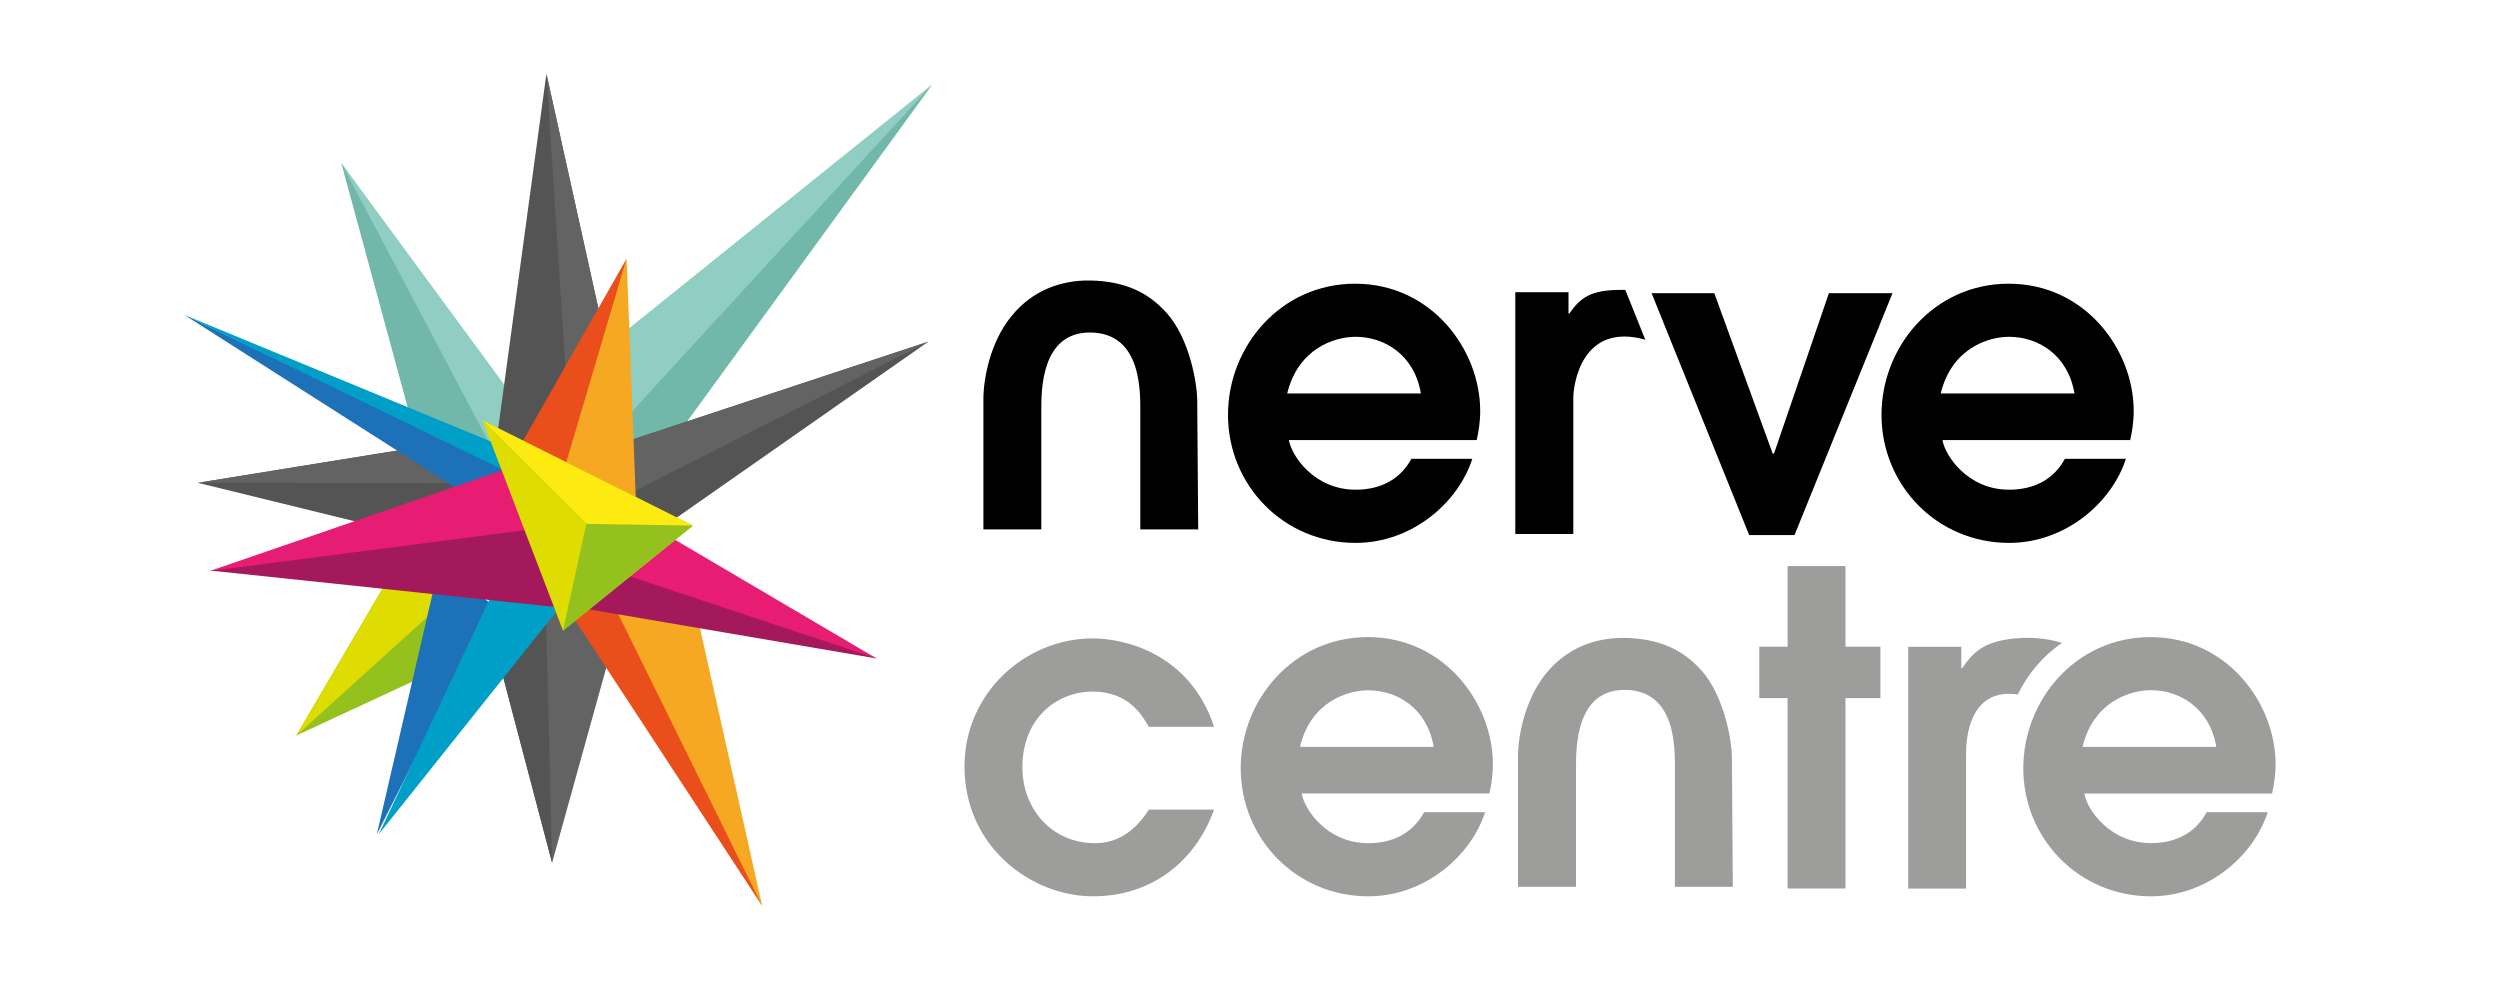 <svg xmlns="http://www.w3.org/2000/svg" xmlns:svg="http://www.w3.org/2000/svg" width="250" height="100" version="1.1" xml:space="preserve"> <desc>Created with Fabric.js 5.2.4</desc> <g class="layer"> <title>Layer 1</title> <g id="svg_80"> <g id="c60ec832-4647-4c48-9328-79f4a5f486c7" transform="matrix(1 0 0 1 540 540)"></g> <g id="svg_2" transform="matrix(1 0 0 1 525.93 567.74)"> <path d="m-314.04,-417.43c-1.96,5.4 -6.44,8.67 -12.11,8.67c-6.19,0 -12.85,-4.96 -12.85,-12.98c0,-7.41 6.14,-12.81 12.81,-12.81c3.05,0 9.67,1.39 12.15,8.84l-6.53,0c-0.7,-1.21 -2.05,-3.52 -5.62,-3.52c-3.53,0 -7.02,2.61 -7.02,7.58c0,4.14 2.92,7.58 7.28,7.58c1.92,0 3.83,-0.92 5.36,-3.36l6.53,0z" fill="rgb(157,157,156)" fill-rule="evenodd" id="svg_3" stroke-dashoffset="0" stroke-miterlimit="4" transform="translate(-90.48 -69.35)"></path> </g> <g id="svg_4" transform="matrix(1 0 0 1 553.68 567.67)"> <path d="m-305.27,-419.04c0.25,1.57 2.52,4.97 6.66,4.97c2.57,0 4.49,-1.09 5.58,-3.1l6.1,0c-1.4,4.36 -6.02,8.41 -11.68,8.41c-7.19,0 -12.76,-5.75 -12.76,-12.81c0,-6.84 5.27,-13.11 12.72,-13.11c7.67,0 12.5,6.62 12.5,12.72c0,1.13 -0.17,2.14 -0.35,2.92l-18.77,0zm13.2,-4.66c-0.66,-3.88 -3.66,-5.66 -6.54,-5.66c-2.13,0 -5.75,1.17 -6.84,5.66l13.38,0z" fill="rgb(157,157,156)" fill-rule="evenodd" id="svg_5" stroke-dashoffset="0" stroke-miterlimit="4" transform="translate(-118.24 -69.28)"></path> </g> <g id="svg_6" transform="matrix(1 0 0 1 598.98 563.73)"> <path d="m-256.69,-428.58l-2.83,0l0,-5.14l2.83,0l0,-8.06l5.79,0l0,8.06l3.49,0l0,5.14l-3.49,0l0,19.04l-5.79,0l0,-19.04z" fill="rgb(157,157,156)" fill-rule="evenodd" id="svg_7" stroke-dashoffset="0" stroke-miterlimit="4" transform="translate(-163.53 -65.34)"></path> </g> <g id="svg_8" transform="matrix(1 0 0 1 631.94 567.67)"> <path d="m-410.4,-474.15c0.26,1.57 2.53,4.96 6.67,4.96c2.56,0 4.48,-1.08 5.57,-3.09l6.1,0c-1.39,4.36 -6.01,8.41 -11.67,8.41c-7.19,0 -12.77,-5.75 -12.77,-12.81c0,-6.84 5.27,-13.11 12.72,-13.11c7.67,0 12.51,6.62 12.51,12.72c0,1.13 -0.18,2.13 -0.35,2.92l-18.78,0zm13.2,-4.66c-0.65,-3.88 -3.66,-5.67 -6.53,-5.67c-2.14,0 -5.76,1.18 -6.85,5.67l13.38,0z" fill="rgb(157,157,156)" fill-rule="evenodd" id="svg_9" stroke-dashoffset="0" stroke-miterlimit="4" transform="translate(-13.11 -14.17)"></path> </g> <g id="svg_10" transform="matrix(1 0 0 1 615.52 567.32)"> <path d="m-229.23,-434.11c-0.72,-0.23 -2.49,-0.68 -4.81,-0.44c-3.07,0.32 -4.09,1.39 -5.18,2.96l-0.09,0l0,-2.13l-5.31,0l0,24.18l5.79,0l0,-13.59c0,-1.43 0.34,-6.54 5.17,-5.82c1,-2.07 2.52,-3.87 4.43,-5.16" fill="rgb(157,157,156)" fill-rule="evenodd" id="svg_11" stroke-dashoffset="0" stroke-miterlimit="4" transform="translate(-180.08 -68.92)"></path> </g> <g id="svg_12" transform="matrix(1 0 0 1 579.54 567.23)"> <path d="m-262.17,-409.72l-5.79,0l0,-11.5c0,-2.05 0.26,-8.17 -5.01,-8.19c-4.88,-0.03 -4.88,5.75 -4.88,7.75l0,11.94l-5.8,0l0,-13.07c0,-1.88 0.64,-5.67 2.86,-8.33c2,-2.44 4.83,-3.55 7.86,-3.49c3.36,0.07 5.71,1.14 7.59,3.21c2.36,2.61 3.07,7.21 3.08,8.66c0.01,1.45 0.09,13.02 0.09,13.02" fill="rgb(157,157,156)" fill-rule="evenodd" id="svg_13" stroke-dashoffset="0" stroke-miterlimit="4" transform="translate(-144.09 -68.83)"></path> </g> <g id="svg_14" transform="matrix(1 0 0 1 552.41 532.33)"> <path d="m-306.55,-454.38c0.26,1.57 2.53,4.96 6.67,4.96c2.57,0 4.49,-1.08 5.58,-3.09l6.09,0c-1.39,4.36 -6.01,8.41 -11.67,8.41c-7.19,0 -12.76,-5.75 -12.76,-12.81c0,-6.84 5.27,-13.11 12.71,-13.11c7.67,0 12.51,6.62 12.51,12.72c0,1.13 -0.17,2.13 -0.35,2.92l-18.78,0zm13.2,-4.66c-0.65,-3.88 -3.66,-5.67 -6.53,-5.67c-2.13,0 -5.75,1.18 -6.84,5.67l13.37,0z" fill="rgb(0,0,0)" fill-rule="evenodd" id="svg_15" stroke-dashoffset="0" stroke-miterlimit="4" transform="translate(-116.97 -33.94)"></path> </g> <g id="svg_16" transform="matrix(1 0 0 1 575.03 532.2)"> <path d="m-283.92,-469.18l5.32,0l0,2.14l0.08,0c1.09,-1.57 2.12,-2.37 5.12,-2.37l0.48,0l2,4.98c-6.31,-1.77 -7.2,4.4 -7.2,5.84l0,13.59l-5.8,0l0,-24.18z" fill="rgb(0,0,0)" fill-rule="evenodd" id="svg_17" stroke-dashoffset="0" stroke-miterlimit="4" transform="translate(-139.58 -33.8)"></path> </g> <g id="svg_18" transform="matrix(1 0 0 1 594.2 532.42)"> <path d="m-270.3,-469.07l6.27,0l5.84,16.04l0.13,0l5.49,-16.04l6.36,0l-9.8,24.19l-4.53,0l-9.76,-24.19z" fill="rgb(0,0,0)" fill-rule="evenodd" id="svg_19" stroke-dashoffset="0" stroke-miterlimit="4" transform="translate(-158.74 -34.03)"></path> </g> <g id="svg_20" transform="matrix(1 0 0 1 617.76 532.33)"> <path d="m-241.19,-454.38c0.26,1.57 2.52,4.96 6.66,4.96c2.57,0 4.49,-1.08 5.58,-3.09l6.1,0c-1.4,4.36 -6.02,8.41 -11.68,8.41c-7.19,0 -12.76,-5.75 -12.76,-12.81c0,-6.84 5.27,-13.11 12.72,-13.11c7.66,0 12.5,6.62 12.5,12.72c0,1.13 -0.17,2.13 -0.35,2.92l-18.77,0zm13.2,-4.66c-0.66,-3.88 -3.66,-5.67 -6.54,-5.67c-2.13,0 -5.75,1.18 -6.84,5.67l13.38,0z" fill="rgb(0,0,0)" fill-rule="evenodd" id="svg_21" stroke-dashoffset="0" stroke-miterlimit="4" transform="translate(-182.32 -33.94)"></path> </g> <g id="svg_22" transform="matrix(1 0 0 1 526.08 531.5)"> <path d="m-315.63,-445.46l-5.79,0l0,-11.5c0,-2.05 0.25,-8.16 -5.02,-8.19c-4.88,-0.02 -4.88,5.75 -4.88,7.76l0,11.93l-5.79,0l0,-13.07c0,-1.87 0.63,-5.66 2.86,-8.32c2,-2.44 4.82,-3.56 7.86,-3.5c3.36,0.07 5.71,1.14 7.58,3.22c2.36,2.6 3.07,7.2 3.08,8.65c0.01,1.46 0.1,13.02 0.1,13.02" fill="rgb(0,0,0)" fill-rule="evenodd" id="svg_23" stroke-dashoffset="0" stroke-miterlimit="4" transform="translate(-90.63 -33.1)"></path> </g> <g id="svg_24" transform="matrix(1 0 0 1 473.24 562.37)"> <path d="m-386.45,-435.72l6.22,23.61l8.28,-29.83l-14.5,6.22z" fill="rgb(100,99,99)" fill-rule="evenodd" id="svg_25" stroke-dashoffset="0" stroke-miterlimit="4" transform="translate(-37.8 -63.98)"></path> </g> <g id="svg_26" transform="matrix(1 0 0 1 469.1 562.98)"> <path d="m-386.45,-435.72l6.22,23.61l-0.7,-28.62l-5.52,5.01z" fill="rgb(85,84,84)" fill-rule="evenodd" id="svg_27" stroke-dashoffset="0" stroke-miterlimit="4" transform="translate(-33.66 -64.58)"></path> </g> <g id="svg_28" transform="matrix(1 0 0 1 456.31 555.68)"> <path d="m-395.39,-442.6l-10.43,17.77l19.37,-9l-8.94,-8.77z" fill="rgb(149,193,31)" fill-rule="evenodd" id="svg_29" stroke-dashoffset="0" stroke-miterlimit="4" transform="translate(-20.87 -57.29)"></path> </g> <g id="svg_30" transform="matrix(1 0 0 1 455.88 555.68)"> <path d="m-395.39,-442.6l-10.43,17.77l18.51,-16.74l-8.08,-1.03z" fill="rgb(222,220,0)" fill-rule="evenodd" id="svg_31" stroke-dashoffset="0" stroke-miterlimit="4" transform="translate(-20.44 -57.29)"></path> </g> <g id="svg_32" transform="matrix(1 0 0 1 480.67 526.6)"> <path d="m-379.13,-457.09l-0.02,-0.02l-0.02,0.01l-2.04,-7.97l-3.18,7.21l-16.93,-24.24l8.34,30.71l-0.94,7.05l20.3,8.66l4.49,-7.56l-1.53,0.19l2.56,-1.92l-1.95,-6.73l27.81,-38.22l-36.89,32.83z" fill="rgb(114,184,170)" fill-rule="evenodd" id="svg_33" stroke-dashoffset="0" stroke-miterlimit="4" transform="translate(-45.22 -28.2)"></path> </g> <g id="svg_34" transform="matrix(1 0 0 1 464.98 530.51)"> <path d="m-379.13,-457.09l-0.02,-0.02l-0.02,0.01l-2.04,-7.97l-3.24,5.92l-16.87,-22.95l16.82,31.85l-9.42,5.91l9.27,0.66l3.75,0.62l7.28,7.38l-5.51,-21.41z" fill="rgb(144,206,195)" fill-rule="evenodd" id="svg_35" stroke-dashoffset="0" stroke-miterlimit="4" transform="translate(-29.53 -32.11)"></path> </g> <g id="svg_36" transform="matrix(1 0 0 1 472.77 518.32)"> <path d="m-386.22,-451.15l5.42,-39.85l7.67,34.64l-13.09,5.21z" fill="rgb(85,84,84)" fill-rule="evenodd" id="svg_37" stroke-dashoffset="0" stroke-miterlimit="4" transform="translate(-37.33 -19.93)"></path> </g> <g id="svg_38" transform="matrix(1 0 0 1 475.49 516.98)"> <path d="m-378.4,-453.85l-2.4,-37.15l7.67,34.64l-5.27,2.51z" fill="rgb(100,99,99)" fill-rule="evenodd" id="svg_39" stroke-dashoffset="0" stroke-miterlimit="4" transform="translate(-40.04 -18.58)"></path> </g> <g id="svg_40" transform="matrix(1 0 0 1 493.29 516.25)"> <path d="m-342.21,-489.97l-33.89,27.27l3,6.38l30.89,-33.65z" fill="rgb(144,206,195)" fill-rule="evenodd" id="svg_41" stroke-dashoffset="0" stroke-miterlimit="4" transform="translate(-57.85 -17.85)"></path> </g> <g id="svg_42" transform="matrix(1 0 0 1 484.02 565.15)"> <path d="m-405.05,-489.9l7.37,32.91l-18.41,-32.5l11.04,-0.41z" fill="rgb(247,168,35)" fill-rule="evenodd" id="svg_43" stroke-dashoffset="0" stroke-miterlimit="4" transform="translate(-10.12 -17.56)"></path> </g> <g id="svg_44" transform="matrix(1 0 0 1 483.11 564.77)"> <path d="m-379.44,-438.66l3.6,-2.8l16.61,33.67l-20.21,-30.87z" fill="rgb(233,78,27)" fill-rule="evenodd" id="svg_45" stroke-dashoffset="0" stroke-miterlimit="4" transform="translate(-47.66 -66.38)"></path> </g> <g id="svg_46" transform="matrix(1 0 0 1 451.36 540.71)"> <path d="m-386.51,-442.97l-29.16,-7.15l26.51,-4.29l2.65,11.44z" fill="rgb(85,84,84)" fill-rule="evenodd" id="svg_47" stroke-dashoffset="0" stroke-miterlimit="4" transform="translate(-15.91 -42.31)"></path> </g> <g id="svg_48" transform="matrix(1 0 0 1 451.19 537.15)"> <path d="m-386.84,-450.09l-28.83,-0.03l26.51,-4.29l2.32,4.32z" fill="rgb(100,99,99)" fill-rule="evenodd" id="svg_49" stroke-dashoffset="0" stroke-miterlimit="4" transform="translate(-15.74 -38.75)"></path> </g> <g id="svg_50" transform="matrix(1 0 0 1 492.69 537.15)"> <path d="m-376.27,-453.1l33.66,-11.13l-34.29,23.98l0.63,-12.85z" fill="rgb(85,84,84)" fill-rule="evenodd" id="svg_51" stroke-dashoffset="0" stroke-miterlimit="4" transform="translate(-57.24 -38.76)"></path> </g> <g id="svg_52" transform="matrix(1 0 0 1 493 533.65)"> <path d="m-376.27,-453.1l33.66,-11.13l-33.36,16.97l-0.3,-5.84z" fill="rgb(100,99,99)" fill-rule="evenodd" id="svg_53" stroke-dashoffset="0" stroke-miterlimit="4" transform="translate(-57.56 -35.25)"></path> </g> <g id="svg_54" transform="matrix(1 0 0 1 488.51 550.1)"> <path d="m-380.09,-438.07l32.31,5.52l-27.54,-13.49l-4.77,7.97z" fill="rgb(163,25,91)" fill-rule="evenodd" id="svg_55" stroke-dashoffset="0" stroke-miterlimit="4" transform="translate(-53.06 -51.7)"></path> </g> <g id="svg_56" transform="matrix(1 0 0 1 488.65 548.66)"> <path d="m-379.81,-443.21l32.03,10.66l-27.81,-16.38l-4.22,5.72z" fill="rgb(231,29,115)" fill-rule="evenodd" id="svg_57" stroke-dashoffset="0" stroke-miterlimit="4" transform="translate(-53.21 -50.26)"></path> </g> <g id="svg_58" transform="matrix(1 0 0 1 460.47 560.96)"> <path d="m-391.52,-441.91l-6.24,26.96l11.58,-22.95l-5.34,-4.01z" fill="rgb(29,113,184)" fill-rule="evenodd" id="svg_59" stroke-dashoffset="0" stroke-miterlimit="4" transform="translate(-25.03 -62.57)"></path> </g> <g id="svg_60" transform="matrix(1 0 0 1 464.73 562.07)"> <path d="m-377.87,-439.67l-19.69,24.69l11.5,-24.41l8.19,-0.28z" fill="rgb(0,159,200)" fill-rule="evenodd" id="svg_61" stroke-dashoffset="0" stroke-miterlimit="4" transform="translate(-29.28 -63.68)"></path> </g> <g id="svg_62" transform="matrix(1 0 0 1 475.48 529.78)"> <path d="m-382.14,-451.68l9.35,-20.83l0.99,25.8l-10.34,-4.97z" fill="rgb(247,168,35)" fill-rule="evenodd" id="svg_63" stroke-dashoffset="0" stroke-miterlimit="4" transform="translate(-40.03 -31.39)"></path> </g> <g id="svg_64" transform="matrix(1 0 0 1 474.12 528.28)"> <path d="m-383.85,-453.08l11.04,-19.41l-6.73,22.75l-4.31,-3.34z" fill="rgb(233,78,27)" fill-rule="evenodd" id="svg_65" stroke-dashoffset="0" stroke-miterlimit="4" transform="translate(-38.67 -29.89)"></path> </g> <g id="svg_66" transform="matrix(1 0 0 1 454.01 534.33)"> <path d="m-379.89,-467.29l-37.11,-23.66l34.48,16.56l2.63,7.1z" fill="rgb(29,113,184)" fill-rule="evenodd" id="svg_67" stroke-dashoffset="0" stroke-miterlimit="4" transform="translate(-18.56 -11.88)"></path> </g> <g id="svg_68" transform="matrix(1 0 0 1 452.63 530.85)"> <path d="m-382.71,-452.73l0.07,2.54l-34.36,-16.7l34.29,14.16z" fill="rgb(0,159,200)" fill-rule="evenodd" id="svg_69" stroke-dashoffset="0" stroke-miterlimit="4" transform="translate(-17.18 -32.46)"></path> </g> <g id="svg_70" transform="matrix(1 0 0 1 456.39 546.77)"> <path d="m-377.7,-437.46l-36.7,-3.87l35.53,-6.46l1.17,10.33z" fill="rgb(163,25,91)" fill-rule="evenodd" id="svg_71" stroke-dashoffset="0" stroke-miterlimit="4" transform="translate(-20.95 -48.38)"></path> </g> <g id="svg_72" transform="matrix(1 0 0 1 454.78 542.73)"> <path d="m-414.46,-441.3l33.59,-4.35l-2.41,-6.38l-31.18,10.73z" fill="rgb(231,29,115)" fill-rule="evenodd" id="svg_73" stroke-dashoffset="0" stroke-miterlimit="4" transform="translate(-19.34 -44.33)"></path> </g> <g id="svg_74" transform="matrix(1 0 0 1 475.78 543.56)"> <path d="m-366.16,-445.83l-21.02,-10.51l4.17,10.92l3.86,10.08l12.99,-10.49z" fill="rgb(222,220,0)" fill-rule="evenodd" id="svg_75" stroke-dashoffset="0" stroke-miterlimit="4" transform="translate(-40.33 -45.16)"></path> </g> <g id="svg_76" transform="matrix(1 0 0 1 475.78 543.56)"> <path d="m-366.16,-445.83l-21.02,-10.51l10.36,10.34l-2.33,10.66l12.99,-10.49z" fill="rgb(149,193,31)" fill-rule="evenodd" id="svg_77" stroke-dashoffset="0" stroke-miterlimit="4" transform="translate(-40.33 -45.16)"></path> </g> <g id="svg_78" transform="matrix(1 0 0 1 475.78 538.31)"> <path d="m-366.16,-445.83l-21.02,-10.51l10.36,10.34l10.66,0.17z" fill="rgb(252,234,16)" fill-rule="evenodd" id="svg_79" stroke-dashoffset="0" stroke-miterlimit="4" transform="translate(-40.33 -39.92)"></path> </g> </g> <rect fill="#FF0000" height="0" id="svg_1" stroke="#000000" transform="matrix(1 0 0 1 0 0)" width="0" x="-484.67" y="-181"></rect> </g> </svg>